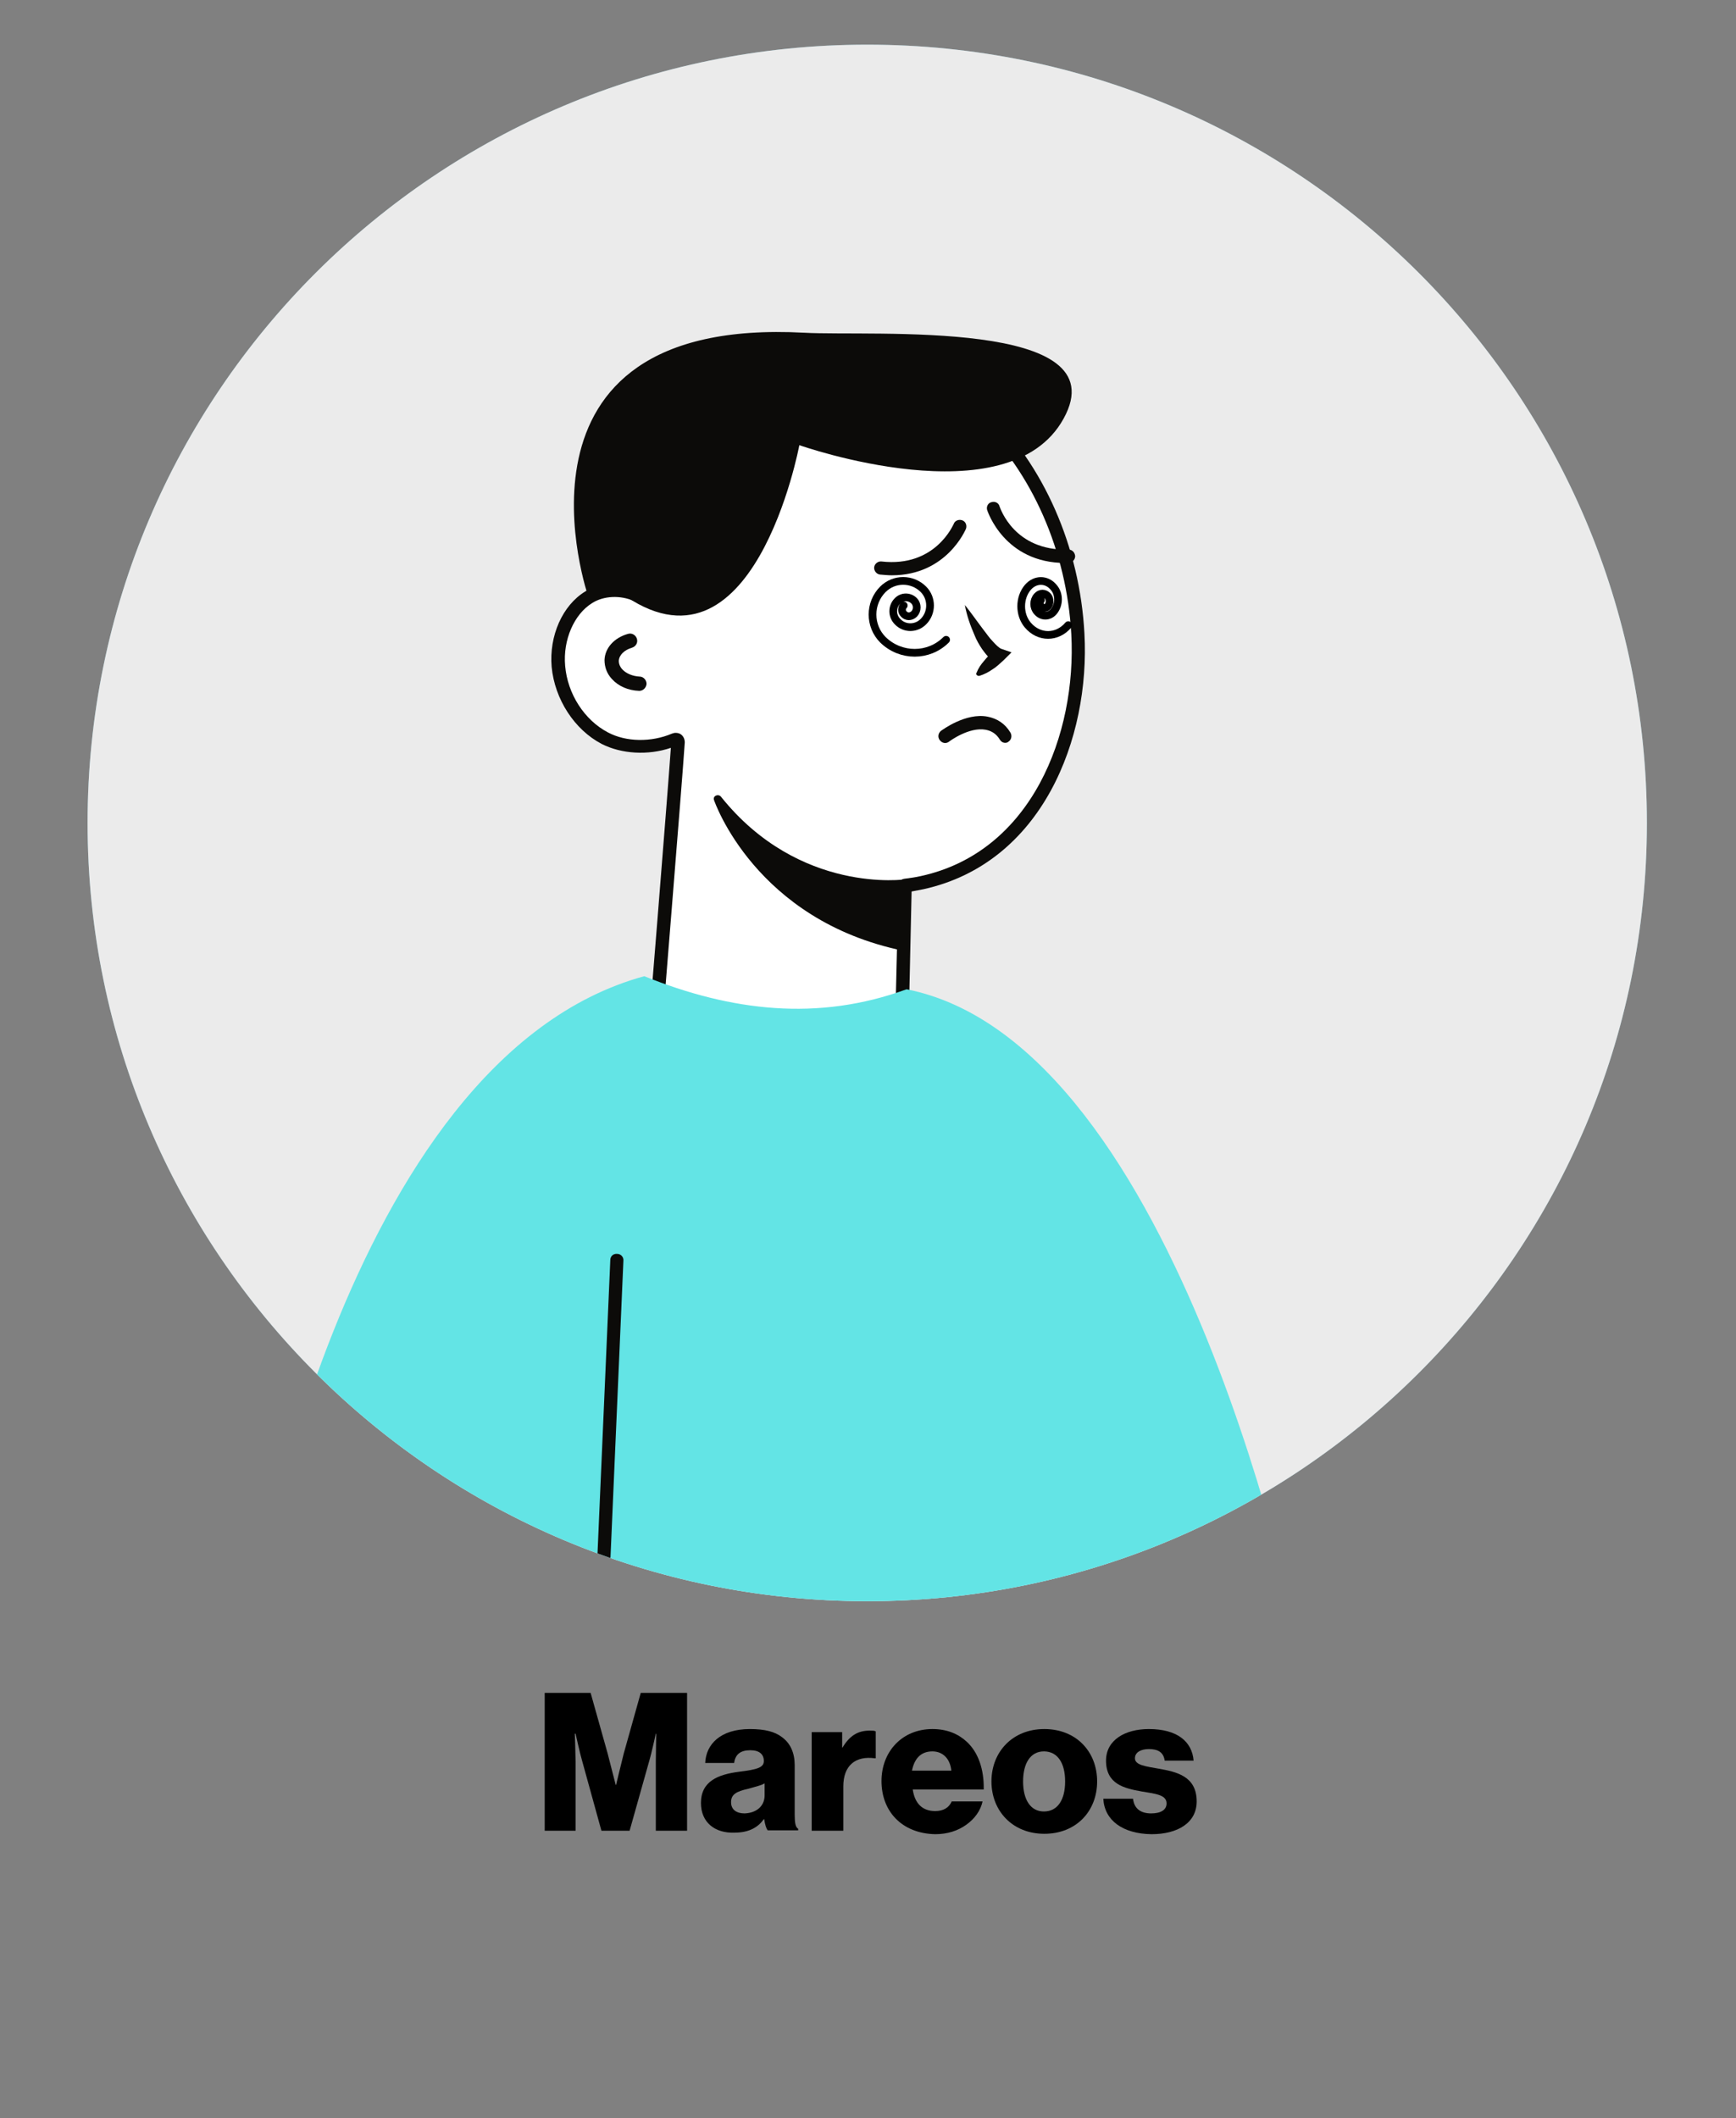 <?xml version="1.0" encoding="UTF-8"?>
<svg xmlns="http://www.w3.org/2000/svg" xmlns:xlink="http://www.w3.org/1999/xlink" width="200px" height="244px" viewBox="0 0 200 244" version="1.1">
<rect x="0" y="0" width="200" height="244" fill="#808080" stroke="none"/>
<defs>
<clipPath id="clip1">
  <path d="M 10 5 L 190 5 L 190 185 L 10 185 Z M 10 5 "/>
</clipPath>
<clipPath id="clip2">
  <path d="M 189.734 94.805 C 189.734 144.324 149.52 184.465 99.91 184.465 C 50.305 184.465 10.09 144.324 10.09 94.805 C 10.09 45.289 50.305 5.145 99.91 5.145 C 149.52 5.145 189.734 45.289 189.734 94.805 Z M 189.734 94.805 "/>
</clipPath>
<clipPath id="clip3">
  <path d="M 63 47 L 125 47 L 125 119 L 63 119 Z M 63 47 "/>
</clipPath>
<clipPath id="clip4">
  <path d="M 189.734 94.805 C 189.734 144.324 149.52 184.465 99.91 184.465 C 50.305 184.465 10.09 144.324 10.09 94.805 C 10.09 45.289 50.305 5.145 99.91 5.145 C 149.52 5.145 189.734 45.289 189.734 94.805 Z M 189.734 94.805 "/>
</clipPath>
<clipPath id="clip5">
  <path d="M 63 38 L 125 38 L 125 138 L 63 138 Z M 63 38 "/>
</clipPath>
<clipPath id="clip6">
  <path d="M 189.734 94.805 C 189.734 144.324 149.52 184.465 99.91 184.465 C 50.305 184.465 10.09 144.324 10.09 94.805 C 10.09 45.289 50.305 5.145 99.91 5.145 C 149.52 5.145 189.734 45.289 189.734 94.805 Z M 189.734 94.805 "/>
</clipPath>
<clipPath id="clip7">
  <path d="M 69 72 L 75 72 L 75 80 L 69 80 Z M 69 72 "/>
</clipPath>
<clipPath id="clip8">
  <path d="M 189.734 94.805 C 189.734 144.324 149.52 184.465 99.91 184.465 C 50.305 184.465 10.09 144.324 10.09 94.805 C 10.09 45.289 50.305 5.145 99.91 5.145 C 149.52 5.145 189.734 45.289 189.734 94.805 Z M 189.734 94.805 "/>
</clipPath>
<clipPath id="clip9">
  <path d="M 111 69 L 117 69 L 117 78 L 111 78 Z M 111 69 "/>
</clipPath>
<clipPath id="clip10">
  <path d="M 189.734 94.805 C 189.734 144.324 149.52 184.465 99.91 184.465 C 50.305 184.465 10.09 144.324 10.09 94.805 C 10.09 45.289 50.305 5.145 99.91 5.145 C 149.52 5.145 189.734 45.289 189.734 94.805 Z M 189.734 94.805 "/>
</clipPath>
<clipPath id="clip11">
  <path d="M 82 92 L 105 92 L 105 110 L 82 110 Z M 82 92 "/>
</clipPath>
<clipPath id="clip12">
  <path d="M 189.734 94.805 C 189.734 144.324 149.52 184.465 99.91 184.465 C 50.305 184.465 10.09 144.324 10.09 94.805 C 10.09 45.289 50.305 5.145 99.91 5.145 C 149.52 5.145 189.734 45.289 189.734 94.805 Z M 189.734 94.805 "/>
</clipPath>
<clipPath id="clip13">
  <path d="M 82 91 L 105 91 L 105 110 L 82 110 Z M 82 91 "/>
</clipPath>
<clipPath id="clip14">
  <path d="M 189.734 94.805 C 189.734 144.324 149.52 184.465 99.91 184.465 C 50.305 184.465 10.09 144.324 10.09 94.805 C 10.09 45.289 50.305 5.145 99.91 5.145 C 149.52 5.145 189.734 45.289 189.734 94.805 Z M 189.734 94.805 "/>
</clipPath>
<clipPath id="clip15">
  <path d="M 108 82 L 117 82 L 117 86 L 108 86 Z M 108 82 "/>
</clipPath>
<clipPath id="clip16">
  <path d="M 189.734 94.805 C 189.734 144.324 149.52 184.465 99.91 184.465 C 50.305 184.465 10.09 144.324 10.09 94.805 C 10.09 45.289 50.305 5.145 99.91 5.145 C 149.52 5.145 189.734 45.289 189.734 94.805 Z M 189.734 94.805 "/>
</clipPath>
<clipPath id="clip17">
  <path d="M 100 59 L 112 59 L 112 67 L 100 67 Z M 100 59 "/>
</clipPath>
<clipPath id="clip18">
  <path d="M 189.734 94.805 C 189.734 144.324 149.52 184.465 99.91 184.465 C 50.305 184.465 10.09 144.324 10.09 94.805 C 10.09 45.289 50.305 5.145 99.91 5.145 C 149.52 5.145 189.734 45.289 189.734 94.805 Z M 189.734 94.805 "/>
</clipPath>
<clipPath id="clip19">
  <path d="M 113 57 L 124 57 L 124 65 L 113 65 Z M 113 57 "/>
</clipPath>
<clipPath id="clip20">
  <path d="M 189.734 94.805 C 189.734 144.324 149.52 184.465 99.91 184.465 C 50.305 184.465 10.09 144.324 10.09 94.805 C 10.09 45.289 50.305 5.145 99.91 5.145 C 149.52 5.145 189.734 45.289 189.734 94.805 Z M 189.734 94.805 "/>
</clipPath>
<clipPath id="clip21">
  <path d="M 66 38 L 124 38 L 124 71 L 66 71 Z M 66 38 "/>
</clipPath>
<clipPath id="clip22">
  <path d="M 189.734 94.805 C 189.734 144.324 149.52 184.465 99.91 184.465 C 50.305 184.465 10.09 144.324 10.09 94.805 C 10.09 45.289 50.305 5.145 99.91 5.145 C 149.52 5.145 189.734 45.289 189.734 94.805 Z M 189.734 94.805 "/>
</clipPath>
<clipPath id="clip23">
  <path d="M 28 112 L 150 112 L 150 185 L 28 185 Z M 28 112 "/>
</clipPath>
<clipPath id="clip24">
  <path d="M 189.734 94.805 C 189.734 144.324 149.52 184.465 99.91 184.465 C 50.305 184.465 10.09 144.324 10.09 94.805 C 10.09 45.289 50.305 5.145 99.91 5.145 C 149.52 5.145 189.734 45.289 189.734 94.805 Z M 189.734 94.805 "/>
</clipPath>
<clipPath id="clip25">
  <path d="M 68 144 L 72 144 L 72 185 L 68 185 Z M 68 144 "/>
</clipPath>
<clipPath id="clip26">
  <path d="M 189.734 94.805 C 189.734 144.324 149.52 184.465 99.91 184.465 C 50.305 184.465 10.09 144.324 10.09 94.805 C 10.09 45.289 50.305 5.145 99.91 5.145 C 149.52 5.145 189.734 45.289 189.734 94.805 Z M 189.734 94.805 "/>
</clipPath>
<clipPath id="clip27">
  <path d="M 100 66 L 110 66 L 110 76 L 100 76 Z M 100 66 "/>
</clipPath>
<clipPath id="clip28">
  <path d="M 189.734 94.805 C 189.734 144.324 149.52 184.465 99.91 184.465 C 50.305 184.465 10.09 144.324 10.09 94.805 C 10.09 45.289 50.305 5.145 99.91 5.145 C 149.52 5.145 189.734 45.289 189.734 94.805 Z M 189.734 94.805 "/>
</clipPath>
<clipPath id="clip29">
  <path d="M 117 66 L 124 66 L 124 74 L 117 74 Z M 117 66 "/>
</clipPath>
<clipPath id="clip30">
  <path d="M 189.734 94.805 C 189.734 144.324 149.52 184.465 99.91 184.465 C 50.305 184.465 10.09 144.324 10.09 94.805 C 10.09 45.289 50.305 5.145 99.91 5.145 C 149.52 5.145 189.734 45.289 189.734 94.805 Z M 189.734 94.805 "/>
</clipPath>
</defs>
<g id="surface1">
<path style=" stroke:none;fill-rule:nonzero;fill:rgb(0%,0%,0%);fill-opacity:1;" d="M 62.754 195.023 L 68.043 195.023 L 70 201.988 C 70.266 203.008 70.934 205.625 70.934 205.625 L 70.977 205.625 C 70.977 205.625 71.602 203.008 71.867 201.988 L 73.82 195.023 L 79.156 195.023 L 79.156 210.906 L 75.555 210.906 L 75.555 202.918 C 75.555 202.254 75.602 199.727 75.602 199.727 L 75.555 199.727 C 75.555 199.727 75.023 202.121 74.844 202.699 L 72.535 210.906 L 69.289 210.906 L 67.023 202.699 C 66.844 202.121 66.312 199.727 66.312 199.727 L 66.223 199.727 C 66.223 199.727 66.312 202.297 66.312 202.918 L 66.312 210.906 L 62.754 210.906 Z M 62.754 195.023 "/>
<path style=" stroke:none;fill-rule:nonzero;fill:rgb(0%,0%,0%);fill-opacity:1;" d="M 80.754 207.711 C 80.754 205.184 82.754 204.426 85.109 204.117 C 87.246 203.852 88 203.629 88 202.875 C 88 202.121 87.512 201.633 86.445 201.633 C 85.289 201.633 84.711 202.121 84.578 203.098 L 81.246 203.098 C 81.332 200.969 82.977 199.191 86.398 199.191 C 88.133 199.191 89.289 199.504 90.09 200.125 C 91.066 200.836 91.555 201.941 91.555 203.363 L 91.555 209.086 C 91.555 209.973 91.645 210.504 91.957 210.684 L 91.957 210.859 L 88.445 210.859 C 88.266 210.637 88.133 210.195 88.043 209.574 L 88 209.574 C 87.332 210.504 86.312 211.125 84.621 211.125 C 82.398 211.215 80.754 209.973 80.754 207.711 Z M 88.09 206.824 L 88.09 205.449 C 87.645 205.715 86.934 205.848 86.223 206.07 C 84.801 206.379 84.223 206.734 84.223 207.621 C 84.223 208.508 84.891 208.91 85.777 208.91 C 87.156 208.863 88.09 208.066 88.09 206.824 Z M 88.09 206.824 "/>
<path style=" stroke:none;fill-rule:nonzero;fill:rgb(0%,0%,0%);fill-opacity:1;" d="M 93.555 199.547 L 97.023 199.547 L 97.023 201.32 L 97.066 201.32 C 97.867 199.992 98.801 199.371 100.18 199.371 C 100.535 199.371 100.711 199.371 100.891 199.457 L 100.891 202.562 L 100.801 202.562 C 98.578 202.254 97.156 203.363 97.156 205.805 L 97.156 210.906 L 93.512 210.906 L 93.512 199.547 Z M 93.555 199.547 "/>
<path style=" stroke:none;fill-rule:nonzero;fill:rgb(0%,0%,0%);fill-opacity:1;" d="M 101.555 205.184 C 101.555 201.766 103.957 199.191 107.422 199.191 C 109.066 199.191 110.355 199.727 111.332 200.613 C 112.711 201.855 113.379 203.852 113.332 206.156 L 105.156 206.156 C 105.379 207.711 106.223 208.641 107.734 208.641 C 108.711 208.641 109.332 208.242 109.645 207.531 L 113.199 207.531 C 112.977 208.555 112.312 209.531 111.289 210.238 C 110.355 210.906 109.156 211.305 107.734 211.305 C 103.867 211.215 101.555 208.641 101.555 205.184 Z M 109.602 203.984 C 109.465 202.609 108.621 201.766 107.422 201.766 C 106.043 201.766 105.332 202.652 105.066 203.984 Z M 109.602 203.984 "/>
<path style=" stroke:none;fill-rule:nonzero;fill:rgb(0%,0%,0%);fill-opacity:1;" d="M 114.223 205.227 C 114.223 201.809 116.668 199.191 120.312 199.191 C 124 199.191 126.398 201.809 126.398 205.227 C 126.398 208.641 124 211.258 120.312 211.258 C 116.668 211.258 114.223 208.641 114.223 205.227 Z M 122.711 205.227 C 122.711 203.141 121.867 201.766 120.266 201.766 C 118.711 201.766 117.867 203.141 117.867 205.227 C 117.867 207.312 118.711 208.688 120.266 208.688 C 121.867 208.688 122.711 207.312 122.711 205.227 Z M 122.711 205.227 "/>
<path style=" stroke:none;fill-rule:nonzero;fill:rgb(0%,0%,0%);fill-opacity:1;" d="M 127.109 207.223 L 130.535 207.223 C 130.668 208.375 131.422 208.91 132.621 208.91 C 133.734 208.91 134.398 208.508 134.398 207.754 C 134.398 206.734 133.023 206.645 131.512 206.379 C 129.512 206.023 127.422 205.535 127.422 202.832 C 127.422 200.434 129.645 199.191 132.355 199.191 C 135.602 199.191 137.332 200.613 137.512 202.832 L 134.18 202.832 C 134.043 201.809 133.332 201.5 132.355 201.5 C 131.465 201.5 130.754 201.855 130.754 202.562 C 130.754 203.363 132.043 203.496 133.512 203.762 C 135.512 204.117 137.867 204.605 137.867 207.531 C 137.867 210.016 135.645 211.305 132.668 211.305 C 129.332 211.258 127.246 209.707 127.109 207.223 Z M 127.109 207.223 "/>
<g clip-path="url(#clip1)" clip-rule="nonzero">
<g clip-path="url(#clip2)" clip-rule="nonzero">
<path style=" stroke:none;fill-rule:nonzero;fill:rgb(48.235%,70.196%,76.078%);fill-opacity:1;" d="M 189.734 94.805 C 189.734 144.324 149.52 184.465 99.91 184.465 C 50.305 184.465 10.09 144.324 10.09 94.805 C 10.09 45.289 50.305 5.145 99.91 5.145 C 149.52 5.145 189.734 45.289 189.734 94.805 Z M 189.734 94.805 "/>
<path style=" stroke:none;fill-rule:nonzero;fill:rgb(92.157%,92.157%,92.157%);fill-opacity:1;" d="M 189.734 94.805 C 189.734 144.324 149.52 184.465 99.91 184.465 C 50.305 184.465 10.09 144.324 10.09 94.805 C 10.09 45.289 50.305 5.145 99.91 5.145 C 149.52 5.145 189.734 45.289 189.734 94.805 Z M 189.734 94.805 "/>
</g>
</g>
<g clip-path="url(#clip3)" clip-rule="nonzero">
<g clip-path="url(#clip4)" clip-rule="nonzero">
<path style=" stroke:none;fill-rule:nonzero;fill:rgb(100%,100%,100%);fill-opacity:1;" d="M 75.512 116.941 L 78.18 85.887 L 75.465 85.445 L 72.266 85.887 L 68.18 84.07 L 64.445 79.766 L 63.82 74.621 L 65.465 70.938 L 68.445 68.32 L 76.801 65.48 L 83.199 63.66 L 89.555 47.336 L 114.09 50.484 L 118.18 53.68 L 121.82 61.398 L 124.09 70.004 L 124.09 79.543 L 123.199 84.07 L 120.445 90.902 L 118.18 94.051 L 114.977 97.688 L 110.445 100.395 L 105.465 102.215 L 104.09 102.215 L 104.09 118.098 Z M 75.512 116.941 "/>
</g>
</g>
<g clip-path="url(#clip5)" clip-rule="nonzero">
<g clip-path="url(#clip6)" clip-rule="nonzero">
<path style=" stroke:none;fill-rule:nonzero;fill:rgb(4.706%,4.314%,3.529%);fill-opacity:1;" d="M 89.512 137.352 C 88.711 137.352 87.867 137.305 87.066 137.129 C 79.246 135.84 73.734 128.656 74.535 120.758 C 74.578 120.492 76.844 92.41 77.289 86.152 C 74.668 87.043 71.602 86.863 69.332 85.711 C 66.18 84.07 63.91 80.562 63.555 76.836 C 63.246 73.246 64.801 69.738 67.422 68.141 C 68.844 67.254 70.754 67.035 72.535 67.434 C 71.688 56.387 75.156 47.559 82.266 42.41 C 83.957 41.215 85.82 40.281 87.734 39.66 C 95.91 37.043 106.09 40.016 113.645 47.246 C 120.266 53.59 124.398 62.996 124.934 72.977 C 125.602 85.047 120.09 99.418 106.398 102.438 C 105.957 102.523 105.512 102.613 105.023 102.703 L 104.578 122.621 C 104.488 126.969 102.535 131.094 99.199 133.891 C 96.445 136.152 93.023 137.352 89.512 137.352 Z M 77.82 84.426 C 78.043 84.426 78.266 84.469 78.445 84.602 C 78.754 84.824 78.891 85.18 78.891 85.531 C 78.621 89.746 76.09 120.625 76.09 120.934 C 75.332 128.035 80.266 134.465 87.332 135.664 C 91.199 136.285 95.156 135.219 98.18 132.691 C 101.199 130.164 102.977 126.48 103.023 122.578 L 103.512 101.992 C 103.512 101.594 103.82 101.281 104.18 101.238 C 104.891 101.148 105.512 101.059 106.09 100.926 C 118.891 98.133 124.043 84.512 123.422 73.066 C 122.891 63.484 118.934 54.48 112.578 48.355 C 105.422 41.523 95.867 38.684 88.223 41.125 C 86.445 41.703 84.711 42.543 83.156 43.699 C 73.82 50.398 73.512 62.109 74.133 68.453 C 74.18 68.719 74.043 68.984 73.82 69.164 C 73.602 69.34 73.289 69.34 73.066 69.25 C 71.465 68.543 69.555 68.629 68.223 69.473 C 66.133 70.762 64.844 73.73 65.109 76.703 C 65.379 79.941 67.332 82.961 70.043 84.379 C 72.133 85.488 75.023 85.531 77.422 84.512 C 77.555 84.469 77.688 84.426 77.82 84.426 Z M 78 85.934 Z M 67.82 68.809 Z M 67.82 68.809 "/>
</g>
</g>
<g clip-path="url(#clip7)" clip-rule="nonzero">
<g clip-path="url(#clip8)" clip-rule="nonzero">
<path style=" stroke:none;fill-rule:nonzero;fill:rgb(4.706%,4.314%,3.529%);fill-opacity:1;" d="M 73.645 79.59 C 72.355 79.543 71.246 79.055 70.488 78.215 C 69.91 77.594 69.645 76.836 69.645 76.039 C 69.688 74.664 70.754 73.465 72.355 73.023 C 72.801 72.891 73.246 73.156 73.379 73.598 C 73.512 74.043 73.246 74.488 72.801 74.621 C 71.91 74.887 71.332 75.461 71.289 76.129 C 71.289 76.57 71.512 76.926 71.688 77.105 C 72.133 77.594 72.891 77.902 73.688 77.945 C 74.133 77.945 74.488 78.348 74.488 78.789 C 74.445 79.234 74.09 79.59 73.645 79.59 Z M 73.645 79.59 "/>
</g>
</g>
<g clip-path="url(#clip9)" clip-rule="nonzero">
<g clip-path="url(#clip10)" clip-rule="nonzero">
<path style=" stroke:none;fill-rule:nonzero;fill:rgb(4.706%,4.314%,3.529%);fill-opacity:1;" d="M 112.488 77.547 C 112.711 76.973 113.023 76.527 113.379 76.129 C 113.734 75.684 114.09 75.328 114.488 74.973 L 114.711 76.305 C 113.91 75.863 113.555 75.328 113.156 74.797 C 112.801 74.266 112.488 73.73 112.266 73.156 C 111.777 72.047 111.379 70.895 111.156 69.695 C 111.91 70.625 112.578 71.602 113.289 72.535 C 113.645 72.977 113.957 73.465 114.355 73.867 C 114.711 74.266 115.109 74.664 115.379 74.754 L 116.535 75.152 L 115.602 76.082 C 115.199 76.438 114.801 76.836 114.355 77.105 C 113.91 77.414 113.422 77.68 112.844 77.859 C 112.668 77.902 112.535 77.812 112.445 77.637 C 112.445 77.68 112.445 77.637 112.488 77.547 Z M 112.488 77.547 "/>
</g>
</g>
<g clip-path="url(#clip11)" clip-rule="nonzero">
<g clip-path="url(#clip12)" clip-rule="nonzero">
<path style=" stroke:none;fill-rule:nonzero;fill:rgb(4.706%,4.314%,3.529%);fill-opacity:1;" d="M 104.18 109.09 L 104.488 101.68 C 104.488 101.68 92 103.633 82.668 92.012 C 82.711 92.012 87.199 105.586 104.18 109.09 Z M 104.18 109.09 "/>
</g>
</g>
<g clip-path="url(#clip13)" clip-rule="nonzero">
<g clip-path="url(#clip14)" clip-rule="nonzero">
<path style=" stroke:none;fill-rule:nonzero;fill:rgb(4.706%,4.314%,3.529%);fill-opacity:1;" d="M 104.18 109.535 C 104.133 109.535 104.133 109.535 104.09 109.535 C 87.023 106.027 82.312 92.32 82.266 92.188 C 82.18 91.965 82.266 91.742 82.488 91.656 C 82.668 91.566 82.934 91.609 83.066 91.789 C 92.09 103.059 104.312 101.328 104.445 101.281 C 104.578 101.238 104.711 101.281 104.801 101.371 C 104.891 101.461 104.977 101.594 104.934 101.727 L 104.621 109.133 C 104.621 109.27 104.535 109.402 104.445 109.488 C 104.398 109.488 104.266 109.535 104.18 109.535 Z M 84.445 94.629 C 86.711 98.664 92.312 105.984 103.777 108.512 L 104.043 102.168 C 101.688 102.391 92.355 102.57 84.445 94.629 Z M 84.445 94.629 "/>
</g>
</g>
<g clip-path="url(#clip15)" clip-rule="nonzero">
<g clip-path="url(#clip16)" clip-rule="nonzero">
<path style=" stroke:none;fill-rule:nonzero;fill:rgb(4.706%,4.314%,3.529%);fill-opacity:1;" d="M 115.82 85.578 C 115.555 85.578 115.332 85.445 115.199 85.223 C 114.801 84.559 114.266 84.203 113.555 84.07 C 111.645 83.715 109.379 85.398 109.332 85.445 C 108.977 85.711 108.535 85.621 108.266 85.266 C 108 84.91 108.09 84.469 108.398 84.203 C 108.535 84.113 111.246 82.074 113.777 82.562 C 114.891 82.781 115.777 83.359 116.398 84.379 C 116.621 84.734 116.535 85.223 116.18 85.445 C 116.09 85.531 115.957 85.578 115.82 85.578 Z M 115.82 85.578 "/>
</g>
</g>
<g clip-path="url(#clip17)" clip-rule="nonzero">
<g clip-path="url(#clip18)" clip-rule="nonzero">
<path style=" stroke:none;fill-rule:nonzero;fill:rgb(4.706%,4.314%,3.529%);fill-opacity:1;" d="M 102.754 66.277 C 102.312 66.277 101.867 66.234 101.379 66.191 C 100.977 66.145 100.668 65.746 100.711 65.348 C 100.754 64.949 101.156 64.637 101.555 64.684 C 107.777 65.391 109.82 60.422 109.867 60.379 C 110 59.98 110.445 59.801 110.844 59.934 C 111.246 60.07 111.422 60.512 111.289 60.91 C 111.246 61 109.066 66.277 102.754 66.277 Z M 102.754 66.277 "/>
</g>
</g>
<g clip-path="url(#clip19)" clip-rule="nonzero">
<g clip-path="url(#clip20)" clip-rule="nonzero">
<path style=" stroke:none;fill-rule:nonzero;fill:rgb(4.706%,4.314%,3.529%);fill-opacity:1;" d="M 122.754 64.859 C 115.688 64.859 113.777 58.871 113.734 58.781 C 113.602 58.383 113.82 57.938 114.223 57.852 C 114.621 57.719 115.066 57.938 115.156 58.34 C 115.246 58.559 116.844 63.484 123.066 63.309 C 123.512 63.309 123.82 63.617 123.867 64.062 C 123.867 64.461 123.555 64.816 123.109 64.859 C 123.023 64.859 122.891 64.859 122.754 64.859 Z M 122.754 64.859 "/>
</g>
</g>
<g clip-path="url(#clip21)" clip-rule="nonzero">
<g clip-path="url(#clip22)" clip-rule="nonzero">
<path style=" stroke:none;fill-rule:nonzero;fill:rgb(4.706%,4.314%,3.529%);fill-opacity:1;" d="M 92.668 38.332 C 100.535 38.773 128.934 36.645 122.535 48.223 C 116.18 59.801 92.09 51.285 92.09 51.285 C 92.09 51.285 86.801 79.59 71.422 68.23 C 71.422 68.23 70.355 66.367 67.777 68.762 C 67.82 68.809 56.445 36.379 92.668 38.332 Z M 92.668 38.332 "/>
</g>
</g>
<g clip-path="url(#clip23)" clip-rule="nonzero">
<g clip-path="url(#clip24)" clip-rule="nonzero">
<path style=" stroke:none;fill-rule:nonzero;fill:rgb(38.824%,89.412%,89.804%);fill-opacity:1;" d="M 149.82 189.789 C 149.82 189.789 136.18 120.227 104.445 113.969 C 94.223 117.695 84.266 116.5 74.223 112.461 C 39.199 122.043 28.844 187.125 28.844 187.125 Z M 149.82 189.789 "/>
</g>
</g>
<g clip-path="url(#clip25)" clip-rule="nonzero">
<g clip-path="url(#clip26)" clip-rule="nonzero">
<path style=" stroke:none;fill-rule:nonzero;fill:rgb(4.706%,4.314%,3.529%);fill-opacity:1;" d="M 69.199 188.766 C 68.754 188.766 68.445 188.414 68.445 187.969 L 70.312 145.156 C 70.312 144.758 70.621 144.402 71.109 144.449 C 71.512 144.449 71.867 144.805 71.82 145.246 L 69.957 188.059 C 69.957 188.457 69.602 188.766 69.199 188.766 Z M 69.199 188.766 "/>
</g>
</g>
<g clip-path="url(#clip27)" clip-rule="nonzero">
<g clip-path="url(#clip28)" clip-rule="nonzero">
<path style="fill:none;stroke-width:2;stroke-linecap:round;stroke-linejoin:round;stroke:rgb(0%,0%,0%);stroke-opacity:1;stroke-miterlimit:10;" d="M 245.496 166.002 C 240.996 170.501 233.701 170.501 229.096 166.002 C 225.501 162.401 225.501 156.501 229.096 152.9 C 231.996 150.003 236.698 150.003 239.599 152.9 C 241.901 155.198 241.901 159.002 239.599 161.3 C 237.7 163.202 234.703 163.202 232.901 161.3 C 231.398 159.803 231.398 157.399 232.901 155.903 C 234.097 154.696 236.004 154.696 237.199 155.903 C 238.096 156.801 238.096 158.403 237.199 159.301 C 236.399 160.103 235.204 160.103 234.501 159.301 C 233.903 158.703 233.903 157.699 234.501 157.1 " transform="matrix(0.444,0,0,0.444,0,0)"/>
</g>
</g>
<g clip-path="url(#clip29)" clip-rule="nonzero">
<g clip-path="url(#clip30)" clip-rule="nonzero">
<path style="fill:none;stroke-width:2;stroke-linecap:round;stroke-linejoin:round;stroke:rgb(0%,0%,0%);stroke-opacity:1;stroke-miterlimit:10;" d="M 277.198 162.198 C 274.298 165.597 269.596 165.597 266.704 162.198 C 264.401 159.504 264.401 155.101 266.704 152.398 C 268.603 150.197 271.6 150.197 273.401 152.398 C 274.904 154.098 274.904 156.898 273.401 158.703 C 272.197 160.103 270.299 160.103 269.104 158.703 C 268.102 157.602 268.102 155.797 269.104 154.696 C 269.903 153.798 271.099 153.798 271.898 154.696 C 272.496 155.401 272.496 156.598 271.898 157.303 C 271.397 157.901 270.598 157.901 270.097 157.303 C 269.701 156.801 269.701 156.096 270.097 155.7 " transform="matrix(0.444,0,0,0.444,0,0)"/>
</g>
</g>
</g>
</svg>

